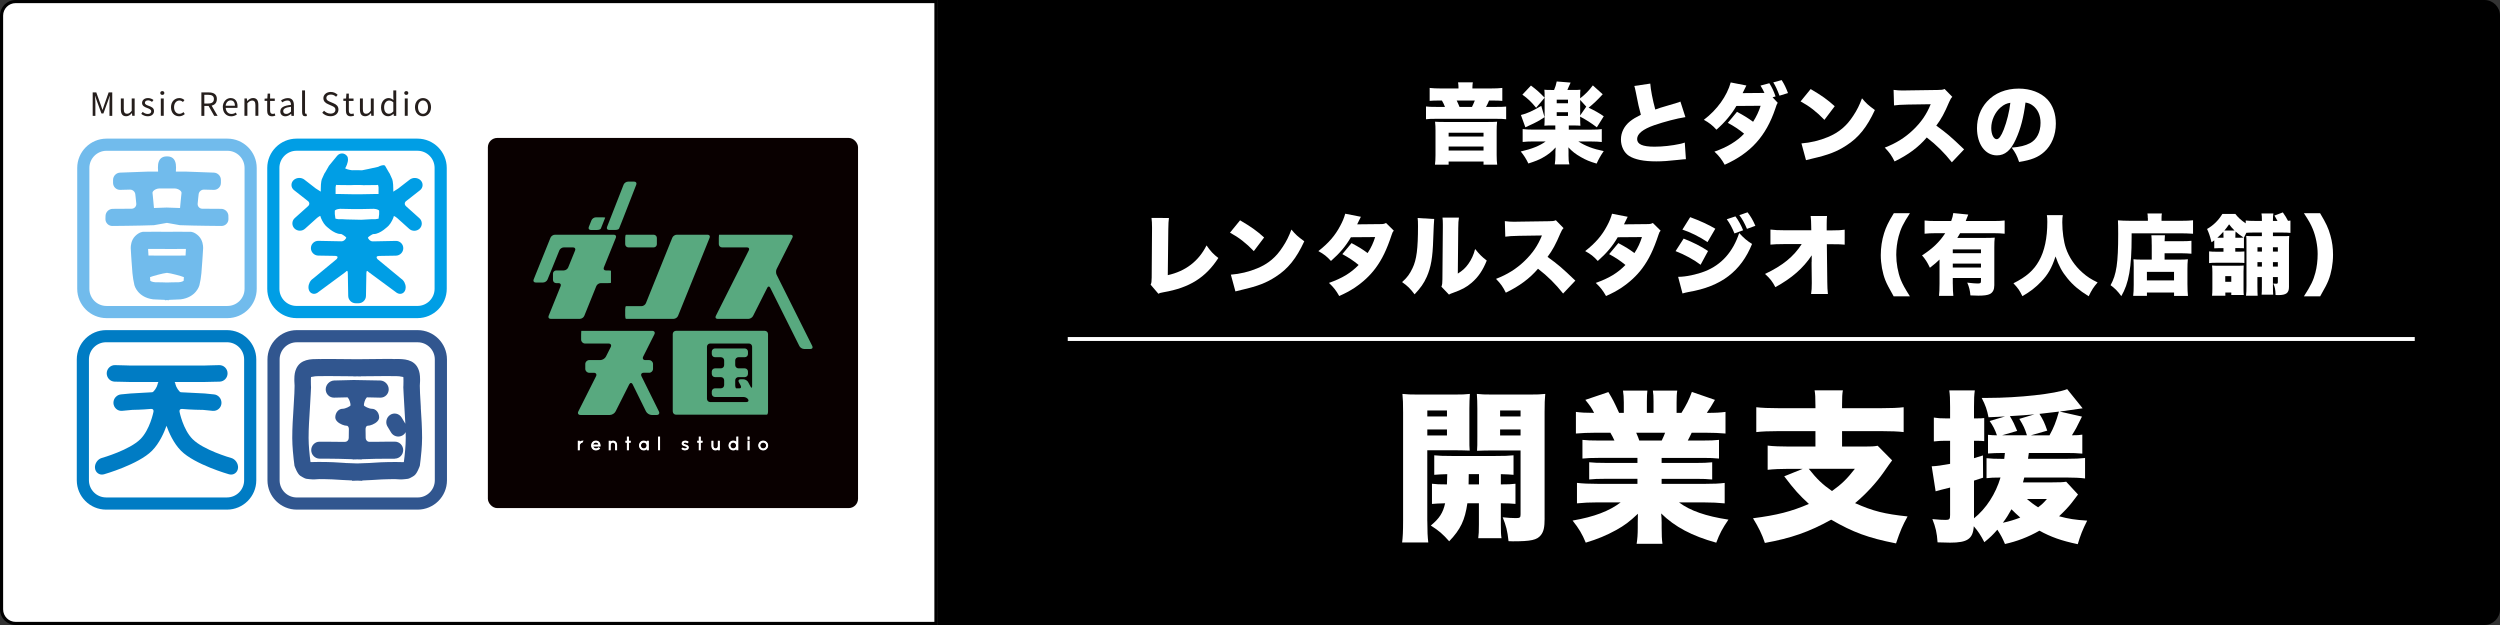 <?xml version="1.0" encoding="UTF-8"?>
<svg xmlns="http://www.w3.org/2000/svg" id="_レイヤー_2" data-name="レイヤー 2" viewBox="0 0 800 200">
  <rect x="0" y="0" width="800" height="200" fill="#333333" stroke="none"/>
  <defs>
    <style>
      .cls-1 {
        fill: none;
        stroke: #fff;
        stroke-miterlimit: 10;
        stroke-width: 1.25px;
      }

      .cls-2 {
        fill: #000;
      }

      .cls-2, .cls-3, .cls-4, .cls-5, .cls-6, .cls-7, .cls-8, .cls-9, .cls-10 {
        stroke-width: 0px;
      }

      .cls-3 {
        fill: #58a97f;
      }

      .cls-4 {
        fill: #31568f;
      }

      .cls-5 {
        fill: #007cc4;
      }

      .cls-6 {
        fill: #090000;
      }

      .cls-7 {
        fill: #71bbec;
      }

      .cls-8 {
        fill: #fff;
      }

      .cls-9 {
        fill: #009ee5;
      }

      .cls-10 {
        fill: #251e1c;
      }
    </style>
  </defs>
  <g id="_レイヤー_1-2" data-name="レイヤー 1">
    <g>
      <g>
        <path class="cls-8" d="M5,199.5c-2.48,0-4.5-2.02-4.5-4.5V5C.5,2.52,2.52.5,5,.5h294.5v199H5Z"></path>
        <path class="cls-2" d="M299,1v198H5c-2.21,0-4-1.79-4-4V5C1,2.79,2.79,1,5,1h294M300,0H5C2.24,0,0,2.24,0,5v190c0,2.76,2.24,5,5,5h295V0h0Z"></path>
      </g>
      <g>
        <path class="cls-2" d="M300.5,199.5V.5h494.5c2.48,0,4.5,2.02,4.5,4.5v190c0,2.48-2.02,4.5-4.5,4.5h-494.5Z"></path>
        <path class="cls-2" d="M795,1c2.21,0,4,1.79,4,4v190c0,2.21-1.79,4-4,4h-494V1h494M795,0h-495v200h495c2.76,0,5-2.24,5-5V5c0-2.76-2.24-5-5-5h0Z"></path>
      </g>
    </g>
    <g>
      <g>
        <rect class="cls-6" x="156.12" y="44.14" width="118.45" height="118.45" rx="3" ry="3"></rect>
        <g>
          <path class="cls-8" d="M184.89,144.1v-3.07h.65v.3c.27-.23.58-.34.95-.34h.25l-.35.66h-.06c-.55.09-.75.65-.79.77v1.68h-.65Z"></path>
          <path class="cls-8" d="M186.49,141.11h.05l-.22.42c-.64.1-.86.75-.89.87v1.58h-.41v-2.83h.41v.48c.25-.3.58-.52,1.07-.52Z"></path>
          <path class="cls-8" d="M190.7,144.14c-.85,0-1.54-.69-1.54-1.55,0-.93.64-1.6,1.53-1.6s1.49.67,1.49,1.6v.29h-2.31c.12.36.46.61.84.61.46,0,.74-.28.79-.34l.08-.09.48.45-.09.09c-.17.16-.63.54-1.26.54ZM191.48,142.25c-.08-.31-.29-.63-.79-.63-.43,0-.73.23-.84.63h1.63Z"></path>
          <path class="cls-8" d="M191.58,143.23l.29.28c-.14.13-.57.51-1.17.51-.74,0-1.42-.6-1.42-1.43s.56-1.48,1.4-1.48c.78,0,1.37.61,1.37,1.48v.17h-2.35c.08.48.49.85,1,.85s.82-.31.88-.38ZM190.69,141.49c-.57,0-.92.37-.98.88h1.93c-.12-.72-.59-.88-.94-.88Z"></path>
          <path class="cls-8" d="M196.82,144.1v-1.75c0-.23-.17-.7-.68-.7-.61,0-.7.55-.71.73v1.73h-.65v-3.07h.65v.22c.2-.17.44-.26.73-.26.86,0,1.31.68,1.31,1.36v1.75h-.65Z"></path>
          <path class="cls-8" d="M196.16,141.11c.79,0,1.19.62,1.19,1.24v1.63h-.41v-1.63c0-.3-.21-.83-.8-.83-.72,0-.82.67-.83.85v1.61h-.41v-2.83h.41v.42c.19-.27.44-.46.85-.46Z"></path>
          <polygon class="cls-8" points="200.6 144.1 200.6 141.68 200.12 141.68 200.12 141.03 200.6 141.03 200.6 139.7 201.26 139.7 201.26 141.03 201.84 141.03 201.84 141.68 201.26 141.68 201.26 144.1 200.6 144.1"></polygon>
          <path class="cls-8" d="M201.72,141.15v.41h-.58v2.42h-.41v-2.42h-.48v-.41h.48v-1.33h.41v1.33h.58Z"></path>
          <path class="cls-8" d="M206.05,144.14c-.98,0-1.57-.8-1.57-1.58s.58-1.57,1.53-1.57c.38,0,.71.11.97.33v-.29h.64v3.07h-.64v-.34c-.22.21-.53.38-.93.38ZM206.01,141.63c-.5,0-.9.42-.9.93s.4.93.9.93.89-.42.89-.93-.4-.93-.89-.93Z"></path>
          <path class="cls-8" d="M207.1,141.15h.4v2.83h-.4v-.53c-.21.26-.56.57-1.05.57-.9,0-1.44-.74-1.44-1.46s.57-1.45,1.4-1.45c.53,0,.88.22,1.09.52v-.48ZM206.01,143.62c.56,0,1.02-.47,1.02-1.06s-.46-1.05-1.02-1.05-1.02.47-1.02,1.05.46,1.06,1.02,1.06Z"></path>
          <rect class="cls-8" x="210.57" y="139.7" width=".65" height="4.4"></rect>
          <path class="cls-8" d="M211.1,143.98h-.41v-4.16h.41v4.16Z"></path>
          <path class="cls-8" d="M219.2,144.13c-.32,0-.8-.11-1.1-.44l-.08-.09.47-.43.09.08c.1.09.29.24.64.24.19,0,.51-.04.54-.29.02-.18-.18-.26-.61-.38-.5-.15-1.19-.35-.99-1.14h0c.09-.32.36-.69,1.13-.69.51,0,.92.23,1.03.38l.06.08-.43.45-.09-.08c-.07-.06-.23-.2-.57-.2-.48,0-.5.21-.51.29-.02.14.19.21.54.31.46.13,1.09.31,1.09.96,0,.35-.17.62-.49.78-.29.14-.61.16-.73.16Z"></path>
          <path class="cls-8" d="M218.19,143.6l.3-.28c.11.09.32.28.73.28s.63-.16.66-.39c.09-.7-1.9-.32-1.6-1.51.11-.36.41-.6,1.01-.6.46,0,.84.21.94.33l-.28.29c-.07-.06-.26-.23-.65-.23s-.61.13-.63.4c-.07.57,1.63.29,1.63,1.28,0,.7-.76.82-1.1.82s-.76-.13-1.01-.4Z"></path>
          <polygon class="cls-8" points="223.6 144.1 223.6 141.68 223.11 141.68 223.11 141.03 223.6 141.03 223.6 139.7 224.25 139.7 224.25 141.03 224.83 141.03 224.83 141.68 224.25 141.68 224.25 144.1 223.6 144.1"></polygon>
          <path class="cls-8" d="M224.71,141.15v.41h-.58v2.42h-.41v-2.42h-.48v-.41h.48v-1.33h.41v1.33h.58Z"></path>
          <path class="cls-8" d="M228.96,144.14c-.38,0-.73-.15-.97-.43-.22-.25-.34-.59-.34-.93v-1.75h.65v1.75c0,.23.17.7.68.7.71,0,.72-.74.72-.77v-1.68h.65v3.07h-.65v-.2c-.19.16-.43.24-.73.24Z"></path>
          <path class="cls-8" d="M229.81,141.15h.41v2.83h-.41v-.4c-.17.26-.4.44-.85.44-.75,0-1.19-.62-1.19-1.24v-1.63h.41v1.63c0,.3.21.83.8.83.84,0,.84-.89.84-.89v-1.56Z"></path>
          <path class="cls-8" d="M234.69,144.14c-.98,0-1.57-.8-1.57-1.58s.58-1.58,1.53-1.58c.39,0,.71.11.97.33v-1.62h.64v4.4h-.64v-.34c-.22.21-.53.38-.93.38ZM234.65,141.63c-.5,0-.9.42-.9.93s.4.93.9.93.89-.42.89-.93-.4-.93-.89-.93Z"></path>
          <path class="cls-8" d="M235.74,139.82h.4v4.16h-.4v-.53c-.21.26-.56.57-1.05.57-.9,0-1.44-.74-1.44-1.46s.57-1.46,1.4-1.46c.53,0,.88.22,1.09.53v-1.81ZM234.65,143.62c.56,0,1.02-.47,1.02-1.06s-.46-1.06-1.02-1.06-1.02.47-1.02,1.06.46,1.06,1.02,1.06Z"></path>
          <path class="cls-8" d="M239.21,144.1v-3.07h.66v3.07h-.66ZM239.21,140.74v-1.05h.66v1.05h-.66Z"></path>
          <path class="cls-8" d="M239.75,140.62h-.42v-.8h.42v.8ZM239.75,143.98h-.42v-2.83h.42v2.83Z"></path>
          <path class="cls-8" d="M244.23,144.14c-.87,0-1.58-.71-1.58-1.58s.71-1.57,1.58-1.57,1.58.71,1.58,1.57-.71,1.58-1.58,1.58ZM244.23,141.63c-.51,0-.93.42-.93.93s.42.93.93.93.93-.42.93-.93-.42-.93-.93-.93Z"></path>
          <path class="cls-8" d="M244.23,141.11c.8,0,1.46.65,1.46,1.45s-.66,1.46-1.46,1.46-1.46-.65-1.46-1.46.65-1.45,1.46-1.45ZM244.23,143.62c.58,0,1.06-.47,1.06-1.06s-.47-1.06-1.06-1.06-1.05.48-1.05,1.06.47,1.06,1.05,1.06Z"></path>
        </g>
        <g>
          <g>
            <path class="cls-3" d="M248.52,87.92c-.25-.5-.25-1.33,0-1.83l5.07-10.06c.25-.5,0-.92-.56-.92h-22.93s-.08.46-.08,1.03v2c0,.56.46,1.03,1.03,1.03h8.02c.56,0,.82.41.56.92l-10.58,21.03c-.25.5,0,.92.56.92h9.87c.56,0,1.23-.41,1.49-.92l4.57-9.06c.25-.5.67-.5.92,0l9.35,18.69c.25.5.92.92,1.48.92h2.08c.56,0,.82-.41.57-.92l-11.41-22.82Z"></path>
            <path class="cls-3" d="M201.59,97.97h-1.28c-.14,0-.25.46-.25,1.03v2c0,.56.11,1.03.25,1.03h15.25c.56,0,1.2-.43,1.41-.95l10.12-25.02c.21-.52-.08-.95-.64-.95h-9.9c-.56,0-1.2.43-1.41.95l-8.45,20.96c-.21.52-.84.95-1.41.95h-3.7Z"></path>
            <path class="cls-3" d="M200.31,75.11c-.14,0-.25.46-.25,1.03v2c0,.56.46,1.03,1.03,1.03h8.08c.56,0,1.03-.46,1.03-1.03v-2c0-.56-.46-1.03-1.03-1.03h-8.85Z"></path>
            <path class="cls-3" d="M185.56,102.03c.56,0,1.2-.43,1.41-.95l3.85-9.53c.21-.52.85-.95,1.41-.95h2.25c.56,0,1.03-.04,1.03-.1v-3.86c0-.05-.46-.1-1.03-.1h-.61c-.56,0-.85-.43-.64-.95l3.85-9.53c.21-.52-.08-.95-.64-.95h-18.87c-.56,0-1.2.43-1.41.95l-5.4,13.39c-.21.52.08.95.64.95h2.4c.56,0,1.2-.43,1.41-.95l3.78-9.33c.21-.52.85-.95,1.41-.95h3c.56,0,.85.43.64.95l-2.22,5.47c-.21.52-.85.95-1.41.95h-2.43c-.56,0-1.03.46-1.03,1.03v2c0,.56.46,1.03,1.03,1.03h.79c.56,0,.85.43.64.95l-3.85,9.53c-.21.52.08.95.64.95h9.37Z"></path>
            <path class="cls-3" d="M192.26,73.17c.09-.23.34-.85.55-1.37l.44-1.11c.21-.52.4-1,.42-1.05s-.42-.1-.99-.1h-2c-.56,0-1.2.43-1.41.95l-.86,2.15c-.21.52.08.95.64.95h2c.56,0,1.1-.19,1.19-.42Z"></path>
            <path class="cls-3" d="M198.09,73.17c.09-.23.34-.85.55-1.37l.44-1.11c.21-.52.55-1.38.75-1.91l3.78-9.7c.2-.53-.09-.96-.65-.96h-2c-.56,0-1.19.43-1.4.95l-5.31,13.56c-.21.53.09.95.65.95h2c.56,0,1.1-.19,1.19-.42Z"></path>
          </g>
          <g>
            <path class="cls-3" d="M215.29,131.67c0,.56.46,1.03,1.03,1.03h29.07c.21,0,.38-.46.38-1.03v-24.78c0-.56-.46-1.03-1.03-1.03h-28.43c-.56,0-1.03.46-1.03,1.03v24.78ZM226.23,110.95c0-.56.46-1.03,1.03-1.03h12.39c.56,0,1.03.46,1.03,1.03v12.67c0,.56-.22.62-.49.12l-.79-1.47c-.27-.5-.95-.9-1.51-.9h-.93c-.56,0-.81.41-.54.9l.59,1.09c.27.5.13.9-.3.9h-1.11c-.18,0-.33-.46-.33-1.03v-1.52c0-.56.46-1.03,1.03-1.03h2.02c.56,0,1.03-.46,1.03-1.03v-.75c0-.56-.46-1.03-1.03-1.03h-2.02c-.56,0-1.03-.46-1.03-1.03v-1.5c0-.56.46-1.03,1.03-1.03h2.02c.56,0,1.03-.46,1.03-1.03v-.75c0-.56-.46-1.03-1.03-1.03h-9.52c-.56,0-1.03.46-1.03,1.03v.75c0,.56.46,1.03,1.03,1.03h1.9c.56,0,1.03.46,1.03,1.03v1.5c0,.56-.46,1.03-1.03,1.03h-1.9c-.56,0-1.03.46-1.03,1.03v.75c0,.56.46,1.03,1.03,1.03h1.9c.56,0,1.03.46,1.03,1.03v1.52c0,.56-.46,1.03-1.03,1.03h-1.9c-.56,0-1.03.46-1.03,1.03v.72c0,.56.46,1.03,1.03,1.03h9.17c.56,0,1.22.36,1.46.81s-.03.81-.59.81h-11.58c-.56,0-1.03-.46-1.03-1.03v-16.67Z"></path>
            <path class="cls-3" d="M207.71,119.29c.69,0,1.26-.57,1.26-1.26v-1.54c0-.69-.57-1.26-1.26-1.26h-1.2c-.69,0-1-.51-.69-1.12l3.58-7.12c.31-.62,0-1.12-.69-1.12h-22.69s-.06.57-.06,1.26v1.54c0,.69.57,1.26,1.26,1.26h7.53c.69,0,1,.51.69,1.12l-1.54,3.06c-.31.62-1.13,1.12-1.82,1.12h-3.53c-.69,0-1.26.57-1.26,1.26v1.54c0,.69.57,1.26,1.26,1.26h1.49c.69,0,1,.51.69,1.12l-5.67,11.26c-.31.62,0,1.12.69,1.12h9.41c.69,0,1.51-.51,1.82-1.12l4.36-8.65c.31-.62.82-.62,1.12,0l4.26,8.64c.31.62,1.12,1.13,1.81,1.13h1.62c.69,0,1.01-.51.7-1.13l-5.57-11.25c-.31-.62,0-1.13.7-1.13h1.73Z"></path>
          </g>
        </g>
      </g>
      <g>
        <g>
          <g>
            <g>
              <path class="cls-7" d="M73.09,69.09c-.03-1.25-1.08-2.27-2.33-2.26l-6.06-.04c-.41-.01-.79-.18-1.07-.49-.28-.3-.41-.7-.38-1.12l.19-1.92s.12-1.06.12-1.06c.08-.88.86-1.56,1.74-1.52l3.1.08c.61.01,1.18-.21,1.62-.64.43-.42.67-.99.67-1.6v-.95c0-1.25-1.02-2.3-2.27-2.33l-5.67-.21s-3.05-.11-3.05-.11c0,0-2.82,0-3.42,0,.03-.42.05-.86.05-1.3,0-.71-.07-1.41-.31-1.99-.41-1.06-1.31-1.61-2.59-1.58-1.28-.03-2.17.52-2.59,1.59-.24.57-.3,1.26-.3,1.97,0,.44.03.88.05,1.31h-3.41s-3.06.11-3.06.11c0,0-5.67.21-5.67.21-1.25.03-2.27,1.08-2.27,2.33v.95c0,.61.24,1.18.67,1.6.43.42,1.01.65,1.61.64l3.09-.08c.89-.04,1.67.64,1.75,1.52l.12,1.06s.19,1.92.19,1.92c.03.42-.11.81-.38,1.12-.28.3-.66.48-1.08.49l-6.05.04c-1.25,0-2.3,1.01-2.33,2.26l-.03.95c-.02.61.21,1.18.63,1.61.42.43.99.67,1.6.66.08,0,8.35-.06,13.27-.25h.02s4.04-.72,4.16-.74c.12.02,4.16.74,4.16.74h.02c4.92.19,13.19.25,13.27.25.61,0,1.18-.23,1.6-.66.42-.43.65-1,.63-1.61l-.02-.95ZM53.42,66.41h-.01s-3.72.13-4.14.15c-.04-.29-.1-.83-.15-1.59h0s-.22-2.33-.22-2.33l-.1-.91s0-.03,0-.05c0-.18.08-.36.25-.55.39-.44,1.16-.79,1.8-.81l1.77-.02h.42l3.01.02c.63.02,1.4.37,1.79.81.17.19.25.38.25.56,0,.02,0,.04,0,.06l-.1.9-.23,2.33c-.05.76-.11,1.3-.15,1.59-.84-.03-4.09-.15-4.09-.15-.03,0-.08,0-.08,0Z"></path>
              <path class="cls-7" d="M61.08,74.18c-1.04-.01-6.09-.04-7.65-.01-1.58-.03-6.62,0-7.65.01-.05,0-1.21.03-2.54,1.38-1.29,1.31-1.4,3.13-1.4,3.7,0,.1,0,.16,0,.18,0,0,.14,2.45.14,2.45,0,0,.11,1.64.11,1.64l.29,3.86c.08,1.08.37,2.81.63,3.86.04.16,1.05,3.89,5.98,4.54.17.03.65.04,1.49.07,0,0,1.83.08,2.31.1,0,.06,0,.14,0,.14,0,0,.57-.09.62-.09.06,0,.6.09.6.09,0,0,0-.07.01-.14.47-.02,2.33-.1,2.33-.1.84-.02,1.32-.04,1.5-.07,4.92-.65,5.93-4.38,5.97-4.54.27-1.04.55-2.77.63-3.86l.29-3.86s.11-1.64.11-1.64l.15-2.45s0-.08,0-.18c0-.57-.11-2.4-1.4-3.7-1.33-1.35-2.49-1.38-2.54-1.38ZM57.06,90.33c-.96,0-2.7,0-3.63.07-.93-.07-2.67-.07-3.63-.07h-.04c-.06,0-.74-.1-.74-.1-.32-.04-.82-.26-.94-.39-.01-.18-.05-.9-.05-.9,0-.01-.01-.14-.02-.25.69-.31,4.23-1.28,5.42-1.38,1.19.1,4.73,1.06,5.42,1.38,0,.11-.02.23-.02.23,0,.01-.05.74-.06.92-.12.12-.62.35-.94.39,0,0-.68.09-.74.1h-.04ZM53.33,79.68s.11,0,.11,0c0,0,.27,0,.27,0,.02-.01,5.49-.02,5.49-.02.01,0,.09,0,.09,0h0s.1,0,.19,0v.3s-.08,1.29-.1,1.8c-1,.04-4.55.05-5.71.04h-.45c-1.17,0-4.7,0-5.71-.04-.03-.51-.11-1.82-.11-1.82,0,0,0-.15,0-.28.1,0,.19,0,.19,0,0,0,.07,0,.07,0,.02,0,5.48.01,5.48.01.02.01.18,0,.18,0Z"></path>
            </g>
            <path class="cls-7" d="M72.77,44.36h-38.68c-5.17,0-9.38,4.21-9.38,9.38v38.68c0,5.17,4.21,9.38,9.38,9.38h38.68c5.17,0,9.38-4.21,9.38-9.38v-38.68c0-5.17-4.21-9.38-9.38-9.38ZM78.26,92.42c0,3.03-2.46,5.49-5.49,5.49h-38.68c-3.03,0-5.49-2.46-5.49-5.49v-38.68c0-3.03,2.46-5.49,5.49-5.49h38.68c3.03,0,5.49,2.46,5.49,5.49v38.68Z"></path>
          </g>
          <g>
            <path class="cls-9" d="M130,66.05c-.33-.28-.5-.62-.47-.95.02-.34.23-.65.59-.87l4.31-3.38c.5-.41.78-.97.8-1.58.02-.61-.22-1.18-.68-1.62-.93-.88-2.49-.94-3.49-.13,0,0-3.64,2.82-3.64,2.82,0,0-1.03.65-1.57.99,0-.3,0-.84,0-.84,0-2.3-.33-3.1-.36-3.18-.84-1.9-.88-1.94-.93-1.99,0,0-.03-.03-.05-.05,0-.02-.12-.2-.12-.2l-1.2-2.08-.1-.05c-.62-.28-1.72.25-2.09.45-1.8.45-5.12,1.09-5.19,1.11-.02,0-.04,0-.06,0,0,0,0-.02,0-.02l-2.57-.02s-.44.02-.53.02c-1.17-.14-2.03-.45-2.2-.63.3-.46.91-1.74.91-2.83,0-.43-.09-.83-.34-1.13-.4-.5-.96-.78-1.55-.79-.59,0-1.15.25-1.57.74l-2.63,3.21-1.15,2.01s-.11.18-.12.2c-.03.03-.06.05-.06.05-.05.05-.08.08-.93,1.99-.04.08-.36.88-.36,3.18,0,0,0,.57,0,.84-.55-.35-1.6-1.01-1.6-1.01l-3.62-2.81c-.99-.8-2.55-.74-3.48.14-.46.44-.7,1.01-.68,1.62.02.61.3,1.16.8,1.57l4.29,3.37c.38.25.59.56.62.89.02.34-.14.67-.47.94l-4.21,3.78c-.47.43-.73,1.01-.74,1.64-.01.63.23,1.22.67,1.66.92.92,2.44.95,3.39.07l3.86-3.47c.5-.42.85-.58,1.02-.62.12.66.91,2.31,1.67,3.08.11.11,2.64,2.68,4.75,2.7,0,0,.24,0,.24,0,.28.07,1.55.89,1.65,1.17,0,.05-.12.35-.41.65-.2.21-.62.55-1.16.53l-7.38-.15c-.63,0-1.23.23-1.67.67-.45.44-.7,1.03-.7,1.66,0,1.3,1.06,2.37,2.36,2.39l5.41.09c.38.01.66.12.73.29.02.04.03.08.03.13,0,.16-.1.38-.28.6-.07.06-7.62,6.3-7.62,6.3-.84.53-1.41,1.67-1.41,2.73,0,.22.02.44.08.66.16.63.53,1.1,1.06,1.31.52.22,1.12.15,1.68-.18l8.98-6.63.03-.03c.28-.33.5-.41.57-.38.07.02.18.22.19.66l.13,7.34c.01,1.3,1.08,2.36,2.38,2.36h.92c1.3,0,2.37-1.06,2.38-2.36l.13-7.34c.01-.43.13-.63.19-.65.07-.02.28.06.56.38l.03.03,8.96,6.61c.58.35,1.18.42,1.7.2.52-.22.9-.68,1.06-1.31.05-.21.08-.43.08-.65,0-1.06-.57-2.21-1.44-2.76,0,0-7.52-6.21-7.59-6.27-.18-.22-.28-.44-.28-.6,0-.05,0-.09.03-.13.08-.17.35-.28.74-.29l5.41-.09c1.3-.02,2.36-1.09,2.36-2.39,0-.63-.25-1.22-.7-1.66-.45-.44-1.04-.68-1.67-.67l-7.38.15c-.54.02-.96-.32-1.16-.53-.29-.29-.41-.58-.41-.67,0,0,0,0,0,0,.1-.26,1.37-1.07,1.68-1.14,0,0,.21,0,.21,0,2.11-.02,4.65-2.59,4.75-2.7.75-.77,1.55-2.42,1.67-3.08.17.04.52.2,1.03.63l3.85,3.46c.95.88,2.47.85,3.38-.07.45-.45.69-1.04.67-1.66-.01-.62-.27-1.21-.74-1.63l-4.2-3.77ZM115.19,59.2s.85.04.98.04v.02c1.33,0,3.98-.03,4.35-.05,0,0,.4-.05.42-.05.06.08.17.33.2.8v.58s-.01,1.3-.01,1.55c-.29.02-.85.02-1.65,0l-4.22.08h-2.01s-4.19-.08-4.19-.08c-.82.03-1.38.03-1.67,0,0-.24,0-.62,0-.62v-.94s0-.6,0-.6c.03-.45.14-.7.2-.78.02,0,.4.05.4.05.31.02,2.47.04,4.33.05,0,0,0-.01,0-.01.02,0,1.03-.04,1.03-.04h1.87ZM107.31,69.77s-.01-.06-.01-.06c0,0-.16-1.23-.16-1.23v-.65s0-.41,0-.41c0-.14.62-.55,1.72-.6l4.43.09h1.89l4.46-.09c1.08.05,1.69.46,1.69.61,0,0,0,1.08,0,1.09,0,0-.15,1.19-.15,1.19,0,0,0,.06,0,.06,0,0-.02.11-.04.21-.18.04-.52.1-.99.16,0,0-.6,0-.6,0h-.63s-1.54.09-1.54.09c-.02,0-1.79.1-1.79.1.04,0-4.35-.1-4.35-.1h-.13s-1.5-.08-1.5-.08h-1.29c-.45-.07-.78-.13-.96-.17-.02-.1-.04-.21-.04-.21Z"></path>
            <path class="cls-9" d="M133.58,44.36h-38.68c-5.17,0-9.38,4.21-9.38,9.38v38.68c0,5.17,4.21,9.38,9.38,9.38h38.68c5.17,0,9.38-4.21,9.38-9.38v-38.68c0-5.17-4.21-9.38-9.38-9.38ZM139.07,92.41c0,3.03-2.46,5.49-5.49,5.49h-38.68c-3.03,0-5.49-2.46-5.49-5.49v-38.68c0-3.03,2.46-5.49,5.49-5.49h38.68c3.03,0,5.49,2.46,5.49,5.49v38.68Z"></path>
          </g>
          <g>
            <path class="cls-5" d="M74,146.56c-.36-.1-8.9-2.57-12.37-6.04-3.06-3.07-4.17-8.71-4.18-8.76-.05-.28,0-.53.14-.69.14-.16.37-.23.65-.21,2.85.26,6.17.31,6.81.31,0,0,2.99.3,2.99.3h.08c.69.06,1.37-.17,1.89-.64.52-.47.83-1.11.86-1.82v-.13c0-1.4-1.08-2.58-2.46-2.68,0,0-.34-.03-.34-.03l-2.52-.26-7.68-.39c-.52-.04-1.56-1.73-1.68-2.41-.05-.32-.16-.61-.3-.88,1.2,0,8.97.02,8.97.02l3.83-.09,1.57-.03c1.44-.03,2.59-1.24,2.56-2.7-.01-.7-.3-1.36-.8-1.85-.5-.49-1.17-.75-1.86-.74l-1.6.04-1.91.05c-.8.02-1.25.03-1.55.05-.17,0-.34,0-.34,0l-10.48-.02h-1.98s-10.28.02-10.45.02c-.3-.02-.75-.03-1.53-.05l-1.91-.05-1.6-.04c-.7-.02-1.36.25-1.86.74-.5.49-.79,1.15-.8,1.85-.02,1.46,1.12,2.67,2.56,2.7l1.57.03,3.82.09s7.41-.02,8.59-.02c-.14.26-.25.56-.3.88-.12.68-1.16,2.37-1.69,2.41l-6.85.39s-.66.06-.66.06l-2.42.23c-1.38.1-2.47,1.28-2.47,2.68v.14c.04.7.35,1.34.87,1.81.52.47,1.19.7,1.89.64l3.27-.31c.5,0,3.15-.05,6-.31.28-.02.51.05.65.21.14.16.19.41.14.69-.05.23-1.17,5.74-4.18,8.76-3.45,3.46-12,5.94-12.37,6.04-1.32.37-2.3,1.8-2.18,3.19.06.72.4,1.34.96,1.73.56.39,1.24.5,1.94.3.11-.03,10.96-3.13,15.33-7.51,2.42-2.43,3.92-5.93,4.66-8.01.74,2.08,2.24,5.58,4.66,8.01,4.36,4.37,15.22,7.48,15.33,7.51.69.2,1.38.09,1.94-.3.55-.39.89-1,.96-1.73.12-1.39-.86-2.82-2.18-3.19Z"></path>
            <path class="cls-5" d="M72.63,105.64h-38.68c-5.17,0-9.38,4.21-9.38,9.38v38.68c0,5.17,4.21,9.38,9.38,9.38h38.68c5.17,0,9.38-4.21,9.38-9.38v-38.68c0-5.17-4.21-9.38-9.38-9.38ZM78.12,153.69c0,3.03-2.46,5.49-5.49,5.49h-38.68c-3.03,0-5.49-2.46-5.49-5.49v-38.68c0-3.03,2.46-5.49,5.49-5.49h38.68c3.03,0,5.49,2.46,5.49,5.49v38.68Z"></path>
          </g>
          <g>
            <g>
              <path class="cls-4" d="M134.67,130.42l-.26-4.56c-.06-1.15-.08-2.2-.07-2.42l.08-1.52v-.6c0-1.34-.18-2.39-.58-3.29-1.35-3.16-4.81-3.16-7.1-3.15h-.49s.08.03.08.03l-.96-.05h-2.08s-9,.09-9,.09l-8.99-.08h-2.06s-.97.05-.97.05l.08-.03h-.48c-2.29,0-5.75-.01-7.1,3.15-.4.89-.58,1.94-.58,3.28v.58l.08,1.55c0,.22-.02,1.26-.07,2.42l-.26,4.56c-.21,3.18-.42,6.47-.42,9.73,0,2.73.38,6.1.45,6.75l.24,1.95s0,.1,0,.1c.03.16.92,2.68,1.88,3.29.22.14,1.33.82,1.73.91l.32.07c.08.02,1.75.22,2.42.18l1.63-.1c.27-.01,3.15.03,4.18.09l3.32.2,2.71.13s.14,0,.27.01c0,.05,0,.12,0,.12l1.63-.06s1.12.04,1.12.04l.5.02v-.12c.13,0,.26,0,.26,0l2.71-.13,3.32-.2c1.03-.06,3.92-.1,4.19-.09l1.62.09c.68.04,2.34-.16,2.42-.18l.31-.07c.38-.08,1.42-.71,1.72-.91.97-.6,1.86-3.12,1.88-3.24,0-.04.02-.16.02-.16l.24-1.93c.08-.68.46-4.07.46-6.76,0-3.26-.21-6.55-.42-9.74ZM118.19,148.16c-.18,0-.46,0-.94.03,0,0-.6.02-.6.02l-2.35.09-2.94-.11c-.47-.03-.75-.04-.93-.03,0,0,.02-.02.02-.02q-3.8-.23-3.82-.23l-2-.06c-1.06-.03-2.23-.05-2.62-.03-.4.02-1.82.06-2.18.04,0,0-.25,0-.47-.01-.05-.42-.23-1.89-.23-1.89-.04-.33-.38-3.31-.38-5.82,0-3.07.21-6.26.41-9.35l.27-4.77.1-2.05v-.07s-.03-.64-.03-.64l-.02-1.38s.02-.9.02-.91c0,0,.02-.17.03-.33.37-.06,1.34-.23,1.34-.23,0,0,.99-.05.99-.05,0,0,.5,0,.5,0l2.88-.02,7.84.07v.05s1.22-.03,1.22-.03l1.2.03v-.05s7.84-.07,7.84-.07l2.88.02s.51,0,.51,0c0,0,1,.05,1,.05,0,0,.88.15,1.33.23.02.18.03.36.03.36,0,.03.02.89.02.89l-.02,1.38-.03.62v.07l.1,2.06.27,4.77c.1,1.59.21,3.2.28,4.8l-1.2-2c-.39-.62-.99-1.05-1.68-1.2-.69-.15-1.4-.02-1.99.38h0c-.6.4-1.02,1.02-1.17,1.74,0,0-.06.57-.06.57,0,.52.14,1.02.42,1.46l1.08,1.8c.72,1.27,2.35,1.73,3.63,1.03.46-.25.83-.63,1.07-1.09.02.63.03,1.26.03,1.88,0,2.52-.34,5.49-.38,5.82,0,0-.16,1.31-.23,1.89-.21,0-.46.01-.46.01-.37.02-1.79-.03-2.19-.04-.39-.02-1.56,0-2.62.03l-2.01.06s0,0-3.81.23c0,0,.02.02.02.02Z"></path>
              <path class="cls-4" d="M126.35,146.76c1.47-.01,2.67-1.23,2.67-2.73,0-.7-.27-1.37-.75-1.88-.51-.54-1.2-.83-1.93-.82h-2.19s-3.91.05-3.91.05h-1.99c-.34.01-.66-.12-.89-.37-.22-.23-.34-.53-.34-.84l-.04-2.73c-.02-.42.09-.78.29-1.01.11-.13.24-.19.38-.19.74.01,2.28-.52,3.11-1.41.39-.42.58-.87.57-1.34-.04-1.49-1.09-2.69-2.34-2.68-.87,0-2.44-.77-2.54-1.1-.04-.52.33-1.88.82-2.42.12-.14.19-.14.19-.14l4.28.1c.74,0,1.43-.29,1.93-.83.48-.51.73-1.18.72-1.88-.03-1.47-1.23-2.72-2.68-2.78l-7.4-.14h.01l-1.16-.02-6.24.16c-1.46.07-2.66,1.31-2.69,2.78-.01.71.24,1.38.72,1.88.5.54,1.19.83,1.93.83l4.28-.1s.07,0,.19.14c.49.54.86,1.89.82,2.43-.1.31-1.67,1.09-2.54,1.09-1.25-.01-2.3,1.19-2.34,2.68-.01.47.18.92.57,1.34.83.89,2.37,1.42,3.11,1.41.14,0,.27.06.38.19.2.23.31.59.29,1l-.04,2.73c0,.32-.12.62-.34.85-.24.25-.55.38-.89.38h-1.99s-3.91-.04-3.91-.04h-2.2c-.73-.02-1.42.27-1.93.81-.48.51-.75,1.17-.75,1.88,0,1.49,1.2,2.71,2.67,2.73h2.16s3.92.05,3.92.05c0,0,3.91.11,4.49.13v.08l1.48-.04,1.46.04v-.08c.59-.02,4.5-.13,4.5-.13,0,0,3.91-.03,3.91-.03h2.15Z"></path>
            </g>
            <path class="cls-4" d="M133.65,105.64h-38.68c-5.17,0-9.38,4.21-9.38,9.38v38.68c0,5.17,4.21,9.38,9.38,9.38h38.68c5.17,0,9.38-4.21,9.38-9.38v-38.68c0-5.17-4.21-9.38-9.38-9.38ZM139.14,153.7c0,3.03-2.46,5.49-5.49,5.49h-38.68c-3.03,0-5.49-2.46-5.49-5.49v-38.68c0-3.03,2.46-5.49,5.49-5.49h38.68c3.03,0,5.49,2.46,5.49,5.49v38.68Z"></path>
          </g>
        </g>
        <g>
          <path class="cls-10" d="M29.66,29.57h1.15l1.44,4.01c.18.51.35,1.04.53,1.56h.05c.18-.52.34-1.05.52-1.56l1.42-4.01h1.15v7.5h-.89v-4.13c0-.65.07-1.55.12-2.22h-.05l-.6,1.71-1.41,3.88h-.63l-1.42-3.88-.59-1.71h-.05c.05.66.12,1.56.12,2.22v4.13h-.86v-7.5Z"></path>
          <path class="cls-10" d="M38.67,35.03v-3.52h.94v3.4c0,1.03.31,1.48,1.05,1.48.57,0,.96-.28,1.49-.94v-3.94h.94v5.55h-.78l-.08-.87h-.03c-.51.61-1.07,1.01-1.83,1.01-1.17,0-1.7-.76-1.7-2.17Z"></path>
          <path class="cls-10" d="M45.2,36.43l.46-.62c.48.39.97.66,1.64.66.73,0,1.09-.39,1.09-.86,0-.57-.66-.82-1.27-1.05-.78-.28-1.66-.67-1.66-1.6,0-.89.71-1.58,1.92-1.58.69,0,1.3.28,1.73.62l-.45.6c-.38-.28-.78-.49-1.27-.49-.7,0-1.02.37-1.02.8,0,.53.6.73,1.23.96.8.3,1.69.63,1.69,1.69,0,.9-.72,1.65-2.03,1.65-.79,0-1.55-.33-2.07-.77Z"></path>
          <path class="cls-10" d="M51.29,29.76c0-.37.28-.61.65-.61s.65.24.65.61-.28.61-.65.61-.65-.25-.65-.61ZM51.46,31.51h.94v5.55h-.94v-5.55Z"></path>
          <path class="cls-10" d="M54.72,34.3c0-1.85,1.25-2.92,2.67-2.92.73,0,1.23.3,1.63.65l-.48.62c-.32-.29-.67-.49-1.1-.49-1.01,0-1.74.87-1.74,2.14s.7,2.12,1.72,2.12c.51,0,.96-.25,1.3-.55l.41.63c-.5.45-1.13.71-1.8.71-1.48,0-2.61-1.07-2.61-2.91Z"></path>
          <path class="cls-10" d="M64.43,29.57h2.35c1.53,0,2.62.55,2.62,2.11s-1.1,2.22-2.62,2.22h-1.39v3.17h-.95v-7.5ZM66.64,33.12c1.17,0,1.81-.47,1.81-1.44s-.64-1.34-1.81-1.34h-1.26v2.78h1.26ZM66.59,33.64l.75-.49,2.29,3.93h-1.08l-1.95-3.43Z"></path>
          <path class="cls-10" d="M71.29,34.3c0-1.81,1.22-2.92,2.5-2.92,1.42,0,2.22,1.02,2.22,2.61,0,.2-.02.4-.04.53h-3.74c.07,1.18.79,1.94,1.85,1.94.53,0,.97-.17,1.38-.44l.34.62c-.49.32-1.08.58-1.83.58-1.48,0-2.66-1.08-2.66-2.91ZM75.17,33.84c0-1.11-.5-1.72-1.37-1.72-.78,0-1.48.63-1.59,1.72h2.96Z"></path>
          <path class="cls-10" d="M78.22,31.51h.78l.08.8h.03c.53-.52,1.1-.94,1.86-.94,1.17,0,1.7.76,1.7,2.17v3.52h-.94v-3.4c0-1.03-.31-1.48-1.05-1.48-.57,0-.96.29-1.52.85v4.02h-.94v-5.55Z"></path>
          <path class="cls-10" d="M85.5,35.35v-3.07h-.83v-.71l.87-.05.11-1.56h.78v1.56h1.5v.77h-1.5v3.09c0,.68.22,1.07.86,1.07.2,0,.45-.07.63-.15l.18.71c-.31.11-.68.21-1.03.21-1.18,0-1.58-.75-1.58-1.85Z"></path>
          <path class="cls-10" d="M89.71,35.63c0-1.21,1.04-1.82,3.41-2.07,0-.71-.24-1.4-1.15-1.4-.64,0-1.22.3-1.66.6l-.37-.64c.51-.34,1.29-.73,2.18-.73,1.36,0,1.93.9,1.93,2.28v3.41h-.78l-.08-.66h-.03c-.53.44-1.15.8-1.84.8-.93,0-1.63-.58-1.63-1.58ZM93.12,35.71v-1.54c-1.86.22-2.49.68-2.49,1.39,0,.63.43.89.97.89s.98-.26,1.52-.74Z"></path>
          <path class="cls-10" d="M96.67,35.95v-7.03h.94v7.09c0,.29.13.4.26.4.05,0,.1,0,.21-.02l.13.72c-.13.05-.29.09-.54.09-.7,0-.99-.45-.99-1.25Z"></path>
          <path class="cls-10" d="M103.12,36.09l.57-.66c.54.56,1.29.93,2.07.93.98,0,1.57-.49,1.57-1.22,0-.77-.54-1.01-1.25-1.32l-1.08-.48c-.7-.3-1.52-.83-1.52-1.93s1-1.99,2.36-1.99c.89,0,1.68.38,2.21.93l-.51.61c-.46-.43-1.01-.7-1.7-.7-.84,0-1.4.42-1.4,1.1,0,.72.65.99,1.24,1.24l1.07.46c.87.37,1.55.89,1.55,2.01,0,1.18-.98,2.13-2.56,2.13-1.05,0-1.97-.43-2.62-1.11Z"></path>
          <path class="cls-10" d="M110.7,35.35v-3.07h-.83v-.71l.87-.05.11-1.56h.78v1.56h1.5v.77h-1.5v3.09c0,.68.22,1.07.86,1.07.2,0,.45-.07.63-.15l.18.71c-.31.11-.68.21-1.03.21-1.18,0-1.58-.75-1.58-1.85Z"></path>
          <path class="cls-10" d="M115.18,35.03v-3.52h.94v3.4c0,1.03.31,1.48,1.05,1.48.57,0,.96-.28,1.49-.94v-3.94h.94v5.55h-.78l-.08-.87h-.03c-.51.61-1.07,1.01-1.83,1.01-1.17,0-1.7-.76-1.7-2.17Z"></path>
          <path class="cls-10" d="M121.94,34.3c0-1.8,1.14-2.92,2.4-2.92.65,0,1.07.24,1.56.64l-.04-.95v-2.14h.94v8.14h-.78l-.08-.66h-.03c-.43.43-1.02.79-1.69.79-1.39,0-2.29-1.06-2.29-2.91ZM125.86,35.66v-2.91c-.47-.42-.9-.58-1.35-.58-.89,0-1.59.86-1.59,2.12,0,1.33.55,2.12,1.52,2.12.51,0,.96-.25,1.42-.76Z"></path>
          <path class="cls-10" d="M129.36,29.76c0-.37.28-.61.65-.61s.65.24.65.61-.28.61-.65.61-.65-.25-.65-.61ZM129.53,31.51h.94v5.55h-.94v-5.55Z"></path>
          <path class="cls-10" d="M132.79,34.3c0-1.85,1.21-2.92,2.57-2.92s2.57,1.07,2.57,2.92-1.21,2.91-2.57,2.91-2.57-1.07-2.57-2.91ZM136.96,34.3c0-1.27-.65-2.14-1.6-2.14s-1.6.87-1.6,2.14.65,2.12,1.6,2.12,1.6-.85,1.6-2.12Z"></path>
        </g>
      </g>
    </g>
  </g>
  <g id="_レイヤー_2-2" data-name="レイヤー 2">
    <g>
      <g>
        <path class="cls-8" d="M466.72,27.97c0-.59-.06-1.12-.14-1.62h4.73c-.08.5-.14.98-.14,1.6v.36h5.68c1.62,0,2.94-.06,3.89-.17v4.14c-.9-.08-1.62-.11-3.08-.11h-1.15c-.34.81-.64,1.43-.98,2.04h3.3c1.6,0,2.35-.03,3.14-.11v4.06c-.9-.11-1.57-.14-3.19-.14h-19.32c-1.6,0-2.24.03-3.14.14v-4.09c.87.11,1.46.14,3.33.14h2.74c-.28-.76-.59-1.37-.98-2.04h-.92c-1.4,0-2.1.03-3,.11v-4.14c.98.11,2.16.17,3.7.17h5.52v-.34ZM476.27,39.03c1.34,0,1.93-.03,2.8-.08-.11,1.01-.14,1.76-.14,2.86v7.84c0,1.29.06,2.16.17,3.05h-4.37v-1.01h-11.17v1.01h-4.37c.11-.9.17-1.85.17-3.05v-7.84c0-1.06-.03-1.9-.14-2.86.84.06,1.46.08,2.77.08h14.28ZM463.56,43.7h11.17v-1.23h-11.17v1.23ZM463.56,48.18h11.17v-1.29h-11.17v1.29ZM471.04,34.21c.36-.73.59-1.29.9-2.04h-5.8c.39.78.64,1.37.9,2.04h4Z"></path>
        <path class="cls-8" d="M505.65,37.71c0,1.43.03,1.93.08,2.52-.64-.06-1.32-.08-2.18-.08h-1.54v1.34h7.03c1.65,0,2.83-.06,3.53-.17v4.12c-.9-.11-2.1-.17-3.58-.17h-3.92c2.3,1.46,4.68,2.38,8.12,3.08-.98,1.43-1.54,2.41-2.27,4-2.21-.64-3.47-1.18-5.07-2.1-1.71-.98-2.74-1.79-3.98-3.11,0,.2.03.22.03.39,0,.2.03.84.03.98v1.26c0,1.37.03,1.79.28,2.83h-4.68c.14-1.04.2-1.68.2-2.83v-1.23c0-.45.03-.92.08-1.37-1.23,1.37-2.38,2.3-4.17,3.3-1.26.7-2.32,1.12-4.56,1.85-.73-1.51-1.4-2.58-2.44-3.84,3.53-.81,6.08-1.82,7.98-3.22h-3.81c-1.37,0-2.77.06-3.56.17v-4.12c.81.11,2.1.17,3.56.17h6.89v-1.34h-1.29c-.9,0-1.6.03-2.21.08.06-.59.08-1.51.08-2.49v-6.61c0-1.15,0-1.46-.08-2.41.73.08.95.08,2.27.08h.84c.42-1.04.59-1.54.84-2.72l4.45.36q-.31.62-.73,1.62c-.11.25-.17.39-.31.73h1.9c1.32,0,1.51,0,2.27-.08-.08.78-.08.9-.08,2.41v.36c1.74-1.37,2.74-2.41,4.06-4.14l3.16,2.83c-1.68,1.85-2.91,3-4.51,4.31,1.88.87,3.36,1.71,4.84,2.74l-2.21,3.53c-1.93-1.46-3.42-2.41-5.35-3.42v.36ZM494.25,37.49c-1.68,1.12-2.74,1.71-4.93,2.69-.48.2-.87.39-1.2.56l-1.43-3.95c1.88-.42,3.84-1.32,6.52-2.91l1.04,3.61ZM489.91,27.38c1.93,1.46,2.77,2.21,4.37,3.89l-2.72,3.22c-1.48-1.82-2.63-2.94-4.4-4.2l2.74-2.91ZM498.15,33.04h3.61v-1.15h-3.61v1.15ZM498.15,37.09h3.61v-1.18h-3.61v1.18ZM507.61,34.13l-1.96-2.16v4.98l1.96-2.83Z"></path>
        <path class="cls-8" d="M528.09,26.76c.11,1.85.76,5.21,1.6,8.29,1.26-.45,2.07-.73,3.22-1.04q2.66-.78,3.67-1.09c.64-.2.76-.22,1.15-.42l1.6,4.98c-2.77.42-6.69,1.46-10.02,2.6-3.58,1.26-5.43,2.74-5.43,4.4s1.68,2.46,5.57,2.46c2.55,0,5.66-.34,8.2-.9.42-.08.7-.17,1.48-.42l.36,5.32c-.7.03-1.01.06-2.44.22-3.11.34-5.01.48-7.06.48-4.03,0-6.86-.59-8.71-1.76-1.6-1.04-2.58-3.05-2.58-5.26s1.06-4.31,2.88-5.77c.98-.78,1.79-1.26,3.5-2.13-.67-2.44-.81-3.11-1.65-7.36-.28-1.29-.31-1.46-.45-1.85l5.1-.76Z"></path>
        <path class="cls-8" d="M568.86,32.9c-.34.56-.36.62-.78,1.93-2.97,8.76-7.87,14.17-16.18,17.89-.92-1.68-1.82-2.83-3.28-4.2,3.98-1.37,7.28-3.36,9.49-5.74-1.54-1.29-3.36-2.49-5.21-3.47l2.94-3.53c2.38,1.29,3.5,1.99,5.15,3.19,1.01-1.54,1.9-3.47,2.41-5.12l-7.76.06c-1.43,2.55-3.81,5.38-6.38,7.59-1.2-1.34-2.38-2.27-4.03-3.16,4.26-3.22,7.39-7.62,8.6-11.96l5.01.98c-.28.53-.67,1.32-1.2,2.44l6.5-.06h.48c-.34-.76-.7-1.46-1.26-2.35l2.83-.76c.87,1.37,1.43,2.58,1.99,4.23l-.95.28,1.65,1.76ZM570.14,25.64c.84,1.32,1.32,2.32,2.02,4.14l-2.72.84c-.76-1.99-1.23-3.02-1.99-4.26l2.69-.73Z"></path>
        <path class="cls-8" d="M579.41,28.5c3.53,2.07,5.35,3.36,7.7,5.49l-3.3,4.37c-2.44-2.55-4.82-4.4-7.62-5.91l3.22-3.95ZM576.47,45.89c2.86-.22,5.8-.92,8.43-2.02,3.53-1.46,6.05-3.56,8.2-6.92,1.18-1.79,1.93-3.33,2.74-5.49,1.37,1.65,2.02,2.21,4.12,3.75-2.55,5.52-5.21,8.82-9.13,11.34-3.02,1.96-5.68,3-10.89,4.2-1.09.25-1.26.28-2.02.5l-1.46-5.38Z"></path>
        <path class="cls-8" d="M624.6,51.94c-2.44-3.08-4.9-5.52-8.04-7.95-2.63,3.11-5.96,5.57-10.3,7.67-.98-1.96-1.57-2.8-3.14-4.42,3.64-1.4,6.52-3.22,9.07-5.66,2.6-2.49,4.31-4.98,5.63-8.23l-7.28.11c-2.41.06-3.3.11-4.45.28l-.14-4.98c1.09.14,1.85.2,2.94.2.22,0,.76,0,1.57-.03l9.58-.14c1.32-.03,1.48-.03,2.24-.31l2.46,2.52c-.42.42-.59.7-1.01,1.65-1.48,3.5-2.55,5.46-4.12,7.56,3.39,2.44,4.54,3.42,8.9,7.59l-3.92,4.14Z"></path>
        <path class="cls-8" d="M645.07,44.57c-1.62,3.58-3.5,5.15-6.05,5.15-3.75,0-6.38-3.58-6.38-8.71,0-3.28,1.12-6.24,3.22-8.54,2.46-2.69,6.02-4.12,10.14-4.12,3.75,0,7.06,1.26,9.13,3.44,1.79,1.9,2.74,4.62,2.74,7.78,0,3.64-1.37,6.94-3.72,9.04-1.9,1.71-4.12,2.6-8.04,3.22-.67-2.02-1.2-3.02-2.38-4.59,2.63-.2,4.37-.64,5.88-1.43,2.16-1.15,3.36-3.5,3.36-6.5,0-2.38-.84-4.28-2.46-5.52-.73-.56-1.34-.81-2.35-.98-.62,4.82-1.57,8.43-3.08,11.73ZM640.25,34.32c-1.85,1.57-3.05,4.17-3.05,6.66,0,1.99.76,3.56,1.74,3.56.7,0,1.43-.98,2.27-3.11.98-2.52,1.79-5.77,2.1-8.54-1.18.17-2.07.59-3.05,1.43Z"></path>
        <path class="cls-8" d="M374.06,69.77c-.14,1.06-.17,1.79-.2,3.44l-.17,14.84c5.66-1.26,9.86-4.45,12.4-9.52,1.29,1.85,2.16,2.8,3.78,4.03-4.06,6.27-9.24,9.52-17.5,10.95-1.04.2-1.2.22-1.68.5l-2.49-2.91c.28-.59.31-.9.34-2.3l.11-15.57v-.45c0-1.32-.06-2.21-.17-3.05l5.57.03Z"></path>
        <path class="cls-8" d="M396.82,70.5c3.53,2.07,5.35,3.36,7.7,5.49l-3.3,4.37c-2.44-2.55-4.82-4.4-7.62-5.91l3.22-3.95ZM393.88,87.89c2.86-.22,5.8-.92,8.43-2.02,3.53-1.46,6.05-3.56,8.2-6.92,1.18-1.79,1.93-3.33,2.74-5.49,1.37,1.65,2.02,2.21,4.12,3.75-2.55,5.52-5.21,8.82-9.13,11.34-3.02,1.96-5.68,3-10.89,4.2-1.09.25-1.26.28-2.02.5l-1.46-5.38Z"></path>
        <path class="cls-8" d="M435.49,69.35c-.03.06-.42.84-1.2,2.44l7.53-.08c.81,0,1.18-.08,1.71-.36l2.49,2.46c-.34.36-.42.53-.64,1.2-1.65,4.98-3.14,8.01-5.21,10.81-1.79,2.41-4.09,4.54-6.8,6.33-1.51.98-2.66,1.6-4.82,2.58-1.04-1.82-1.71-2.69-3.28-4.2,4.26-1.51,6.97-3.16,9.49-5.74-1.74-1.43-3.11-2.32-5.21-3.47l2.94-3.53c2.49,1.34,3.39,1.9,5.15,3.19,1.15-1.76,1.82-3.28,2.41-5.12l-7.76.06c-1.62,2.8-3.56,5.1-6.38,7.59-1.34-1.46-2.21-2.16-4.03-3.16,3.3-2.6,5.32-4.93,6.97-8.04.78-1.43,1.26-2.63,1.62-3.92l5.01.98Z"></path>
        <path class="cls-8" d="M458.94,70.08q-.11.95-.31,6.5c-.17,5.85-.73,8.96-2.07,12.01-.92,2.07-1.99,3.58-3.89,5.6-1.43-1.88-2.21-2.66-4-3.92,1.6-1.43,2.46-2.6,3.33-4.45,1.32-2.74,1.76-6.22,1.76-13.47,0-1.23-.03-1.85-.11-2.58l5.29.31ZM466.86,69.63c-.17,1.15-.2,1.6-.22,3.25l-.14,14.67c1.51-.95,2.41-1.76,3.36-3.08,1.01-1.43,1.68-2.88,2.18-4.79,1.4,1.74,2.13,2.46,3.72,3.7-1.26,3.14-2.72,5.29-4.84,7.11-1.68,1.43-3.05,2.16-5.88,3.19-.78.28-1.01.36-1.37.59l-2.41-2.52c.25-.73.31-1.2.31-2.35l.14-16.58v-1.01c0-.9-.03-1.51-.11-2.18h5.26Z"></path>
        <path class="cls-8" d="M500.2,93.94c-2.44-3.08-4.9-5.52-8.04-7.95-2.63,3.11-5.96,5.57-10.3,7.67-.98-1.96-1.57-2.8-3.14-4.42,3.64-1.4,6.52-3.22,9.07-5.66,2.6-2.49,4.31-4.98,5.63-8.23l-7.28.11c-2.41.06-3.3.11-4.45.28l-.14-4.98c1.09.14,1.85.2,2.94.2.22,0,.76,0,1.57-.03l9.58-.14c1.32-.03,1.48-.03,2.24-.31l2.46,2.52c-.42.42-.59.7-1.01,1.65-1.48,3.5-2.55,5.46-4.12,7.56,3.39,2.44,4.54,3.42,8.9,7.59l-3.92,4.14Z"></path>
        <path class="cls-8" d="M520.87,69.35c-.03.06-.42.84-1.2,2.44l7.53-.08c.81,0,1.18-.08,1.71-.36l2.49,2.46c-.34.36-.42.53-.64,1.2-1.65,4.98-3.14,8.01-5.21,10.81-1.79,2.41-4.09,4.54-6.8,6.33-1.51.98-2.66,1.6-4.82,2.58-1.04-1.82-1.71-2.69-3.28-4.2,4.26-1.51,6.97-3.16,9.49-5.74-1.74-1.43-3.11-2.32-5.21-3.47l2.94-3.53c2.49,1.34,3.39,1.9,5.15,3.19,1.15-1.76,1.82-3.28,2.41-5.12l-7.76.06c-1.62,2.8-3.56,5.1-6.38,7.59-1.34-1.46-2.21-2.16-4.03-3.16,3.3-2.6,5.32-4.93,6.97-8.04.78-1.43,1.26-2.63,1.62-3.92l5.01.98Z"></path>
        <path class="cls-8" d="M538.76,76.35c3,1.18,5.63,2.49,7.81,3.98l-2.38,4.4c-2.02-1.57-5.15-3.28-8.01-4.37l2.58-4ZM537,88.59c2.46,0,6.02-.76,8.62-1.79,5.24-2.07,8.93-6.19,10.92-12.24,1.34,1.51,2.63,2.6,4.12,3.5-3.56,8.79-9.91,13.61-20.27,15.37-.98.2-1.43.31-1.99.48l-1.4-5.32ZM540.86,69.49c3.08,1.12,6.1,2.52,8.04,3.7l-2.49,4.28c-2.6-1.74-5.54-3.19-8.04-4l2.49-3.98ZM555.34,69.24c.98,1.29,1.82,2.86,2.46,4.45l-2.77,1.01c-.76-1.85-1.46-3.16-2.46-4.54l2.77-.92ZM559.23,67.95c.92,1.18,1.71,2.49,2.49,4.31l-2.69.98c-.78-1.85-1.51-3.16-2.44-4.4l2.63-.9Z"></path>
        <path class="cls-8" d="M579.73,83.83c0-.7,0-1.09.03-2.13-2.74,4.12-6.41,7.34-11.65,10.19-.95-1.82-1.62-2.69-3.3-4.23,5.66-2.69,9.16-5.54,11.73-9.55h-5.77c-1.96,0-3.08.06-4.23.17v-4.82c1.46.17,2.52.22,4.31.22h8.76l-.03-1.4c0-1.18-.06-2.07-.17-3.16h5.24c-.08.95-.11,1.43-.11,2.72v1.88h1.76c1.99,0,2.88-.06,4-.22v4.79c-1.01-.11-1.93-.14-3.92-.14h-1.79l.14,12.07c0,1.4.08,2.88.2,3.86h-5.38c.17-1.04.22-2.04.22-3.42v-.39l-.06-5.32v-1.12Z"></path>
        <path class="cls-8" d="M605.97,94.83c-1.65-2.94-2.18-3.95-2.66-5.15-.92-2.32-1.46-5.29-1.46-8.04,0-2.38.36-4.84,1.06-7.03.64-2.02,1.34-3.5,3.11-6.38h5.15c-2.16,3.33-2.94,4.93-3.61,7.42-.5,1.93-.76,3.92-.76,5.88,0,2.72.53,5.66,1.43,7.95.62,1.51,1.26,2.69,2.94,5.35h-5.21Z"></path>
        <path class="cls-8" d="M624.9,90.86c0,1.57.06,2.8.17,3.81h-4.59c.11-.95.17-2.13.17-3.86v-7.76c-.95.92-1.6,1.48-3.08,2.63-.87-1.82-1.48-2.77-2.52-3.95,3.36-2.16,5.63-4.34,7.42-7.11h-3.02c-1.51,0-2.58.06-3.58.17v-4.23c1.01.11,2.07.17,3.58.17h4.93c.36-.98.56-1.71.67-2.55l4.79.48c-.11.28-.39.98-.81,2.07h8.88c1.57,0,2.63-.06,3.58-.17v4.23c-1.04-.11-2.1-.17-3.58-.17h-10.67c-.28.5-.5.87-.9,1.51h9.07c1.4,0,2.13-.03,2.91-.08-.11.84-.14,1.68-.14,3.11v12.12c0,1.37-.45,2.3-1.4,2.8-.73.36-1.82.53-3.7.53-.73,0-1.29-.03-2.55-.08-.14-1.62-.36-2.55-1.01-4.09,1.4.17,2.63.28,3.33.28.87,0,1.06-.14,1.06-.78v-.98h-9.02v1.9ZM633.91,81.03v-1.23h-9.02v1.23h9.02ZM633.91,85.62v-1.26h-9.02v1.26h9.02Z"></path>
        <path class="cls-8" d="M660.1,68.85c-.11.5-.17,1.26-.17,2.27,0,3.02.45,6.22,1.15,8.26.98,2.91,2.83,5.66,5.26,7.81,1.54,1.37,2.8,2.18,4.9,3.19-1.32,1.51-1.88,2.38-2.86,4.42-3.05-1.88-5.04-3.56-6.83-5.77-1.68-2.02-2.77-4.06-3.78-6.97-1.2,3.67-2.41,5.8-4.59,8.06-1.76,1.85-3.56,3.25-6.02,4.65-.9-1.85-1.34-2.49-2.86-4.12,4.14-2.07,6.47-4.14,8.18-7.17,1.76-3.11,2.66-7.28,2.66-12.46,0-.92-.03-1.48-.14-2.18h5.1Z"></path>
        <path class="cls-8" d="M687.29,69.77c0-.62-.03-1.01-.11-1.46h4.62c-.08.42-.11.81-.11,1.51v.84h6.13c1.76,0,3.08-.06,3.95-.17v4.31c-1.12-.08-2.63-.14-3.86-.14h-15.79v1.23c0,9.72-.9,14.78-3.3,18.87-1.15-1.57-2.02-2.46-3.44-3.5,1.9-3.42,2.44-7.08,2.44-16.41,0-2.1-.03-3.36-.08-4.34,1.09.08,2.3.14,3.7.14h5.88v-.9ZM688.55,78.34c0-1.62-.03-2.3-.11-3.05h4.34c-.06.56-.08.98-.11,1.9h5.43c1.57,0,2.49-.06,3.16-.14v4.14c-.95-.08-1.99-.14-3.02-.14h-5.57v2.02h4.87c1.26,0,1.88-.03,2.58-.11-.11,1.04-.14,1.85-.14,3.14v4.76c0,1.82.06,2.83.17,3.84h-4.45v-1.09h-8.68v1.06h-4.4c.11-.81.17-2.02.17-3.56v-5.63c0-1.06-.03-1.82-.08-2.52.73.08,1.34.11,2.55.11h3.3v-4.73ZM687.01,89.73h8.68v-2.74h-8.68v2.74Z"></path>
        <path class="cls-8" d="M710.21,79.4c-.84,0-1.2.03-1.65.06v-2.55c-.34.25-.45.34-.87.62-.53-2.1-.84-2.97-1.43-4.26,1.99-1.12,3.67-2.77,4.9-4.82h4.14c.84,1.09,1.82,2.02,3.33,3.02v-.92c.81.11,1.54.14,2.88.14h2.3v-.22c0-1.04-.03-1.57-.14-2.16h3.81c-.11.59-.14,1.09-.14,2.16v.22h1.46q-.22-.42-.98-1.71l2.69-1.01c.73,1.04,1.2,1.79,1.65,2.69.31-.03.42-.06.78-.08v3.95c-.76-.08-1.2-.11-2.27-.11h-3.33v1.15h2.8c1.4,0,1.85,0,2.41-.06-.06.76-.08,1.32-.08,3.02v13.3c0,1.93-.9,2.6-3.42,2.6-.08,0-.36,0-.87-.03-.06-1.85-.2-2.52-.73-3.67.53.06.73.06.9.06.48,0,.56-.08.56-.62v-1.51h-1.57v2.91c0,1.43.03,1.99.08,2.72h-3.7c.06-.67.08-1.32.08-2.63v-3h-1.43v2.72c0,1.82.03,2.38.08,3.25h-3.72c.11-.98.14-1.71.14-3.25v-12.88c0-1.76,0-2.24-.08-3,.73.06,1.23.06,2.94.06h2.07v-1.15h-2.3c-1.09,0-1.96.03-2.66.08l-.78,1.54v3.42c-.42-.06-.7-.06-1.57-.06h-1.2v1.15h.67c1.12,0,1.65-.03,2.24-.08v3.7c-.64-.08-.84-.08-2.24-.08h-6.75c-.98,0-1.6.03-2.3.11v-3.75c.64.08,1.26.11,2.3.11h2.3v-1.15h-1.32ZM714.01,94.38v-.78h-1.9v1.04h-4.26c.08-.67.11-1.23.11-2.32v-5.15c0-.92-.03-1.51-.11-2.21.59.06,1.32.08,2.35.08h5.66c1.06,0,1.6-.03,2.13-.08-.03.48-.06.92-.06,1.9v5.71c0,.95.03,1.32.08,1.82h-4ZM711.52,76.07c0-1.26-.03-1.48-.06-1.9-.73.81-1.18,1.26-1.9,1.9h1.96ZM715.05,73.77c-.73-.7-1.06-1.12-1.74-1.99-.62.9-.9,1.26-1.51,1.99h3.25ZM712.08,90.18h1.93v-1.82h-1.93v1.82ZM716.48,76.07c.81,0,1.12,0,1.46-.06-1.37-.92-1.71-1.18-2.55-1.93-.06.45-.06.76-.08,1.99h1.18ZM722.39,79.12v1.4h1.43v-1.4h-1.43ZM723.81,83.88h-1.43v1.43h1.43v-1.43ZM727.34,80.52h1.57v-1.4h-1.57v1.4ZM728.91,85.31v-1.43h-1.57v1.43h1.57Z"></path>
        <path class="cls-8" d="M737.25,94.83c2.3-3.58,3.02-5.12,3.67-7.56.48-1.85.73-3.92.73-5.99,0-2.6-.59-5.66-1.57-8.01-.62-1.51-1.26-2.66-2.83-5.04h5.18c1.9,3.16,2.66,4.79,3.3,7.11.59,2.1.84,4.03.84,6.19,0,2.86-.53,5.82-1.46,8.15-.48,1.23-1.01,2.24-2.66,5.15h-5.21Z"></path>
      </g>
      <g>
        <path class="cls-8" d="M456.74,166.66c0,3.33.1,5.2.31,6.92h-8.37c.21-1.66.31-3.43.31-7.02v-34.58c0-2.86-.05-4.26-.21-5.93,1.4.16,2.65.21,5.25.21h11.03c2.81,0,4-.05,5.3-.21-.1,1.56-.16,2.7-.16,4.73v8.89c0,2.7,0,3.48.1,4.52-1.09-.05-2.86-.1-4.26-.1h-9.31v22.57ZM456.74,133.27h6.29v-1.92h-6.29v1.92ZM456.74,139.35h6.29v-1.92h-6.29v1.92ZM458.24,154.8c1.4.16,2.29.21,4.78.21.05-.62.05-1.72.1-3.28-1.82.05-2.96.1-4.16.21v-6.24c1.51.16,2.91.21,5.56.21h14.04c2.76,0,4.26-.05,5.77-.21v6.24c-1.25-.1-1.92-.16-4.06-.21v3.28c2.44,0,3.28-.05,4.68-.21v6.45c-1.46-.16-2.29-.16-4.68-.21v6.81c0,2.39.05,3.38.21,4.37h-7.44c.16-1.35.21-2.03.21-4.42v-6.76h-3.69c-.78,5.41-2.18,8.37-5.82,12.17-2.13-2.39-3.22-3.33-5.88-5.04,2.76-2.29,3.9-4.06,4.58-7.12-1.98.05-3.17.1-4.21.21v-6.45ZM470,151.73c0,1.3,0,1.98-.05,3.28h3.33v-3.28h-3.28ZM494.28,165.88c0,2.86-.31,4.21-1.2,5.36-1.25,1.56-3.12,1.98-9,1.98-.26,0-.62,0-1.35-.05-.36-3.33-.78-4.94-1.87-7.64,1.56.16,2.81.26,4.16.26s1.56-.16,1.56-1.2v-20.44h-9.67c-1.61,0-2.7.05-4.26.1.1-1.14.1-2.13.1-4.58v-8.89c0-1.82-.05-3.28-.16-4.73,1.35.16,2.55.21,5.3.21h11.34c2.6,0,3.85-.05,5.25-.21-.16,1.66-.21,3.12-.21,5.88v33.96ZM480.03,133.27h6.55v-1.92h-6.55v1.92ZM480.03,139.35h6.55v-1.92h-6.55v1.92Z"></path>
        <path class="cls-8" d="M511.42,146.53c-2.24,0-3.43.05-5.04.21v-5.98c1.51.16,2.65.21,5.04.21h5.2c-.52-1.14-.73-1.51-1.3-2.5h-4.58c-2.5,0-4.68.1-6.45.26v-6.92c1.66.21,3.02.31,5.82.31-.78-1.56-1.35-2.39-2.81-4.16l7.38-2.5c1.4,2.29,1.92,3.33,3.43,6.66h1.51v-3.38c0-1.46-.1-2.7-.26-3.74h7.8c-.1.88-.16,1.87-.16,3.38v3.74h2.13v-3.74c0-1.46-.05-2.39-.21-3.38h7.8c-.16.88-.21,2.18-.21,3.74v3.38h1.56c1.66-2.7,2.39-4.16,3.33-6.71l7.38,2.55c-1.04,1.82-1.66,2.81-2.6,4.16,3.12,0,4.26-.1,5.98-.31v6.92c-1.77-.16-4-.26-6.5-.26h-4.32c-.62,1.35-.78,1.56-1.25,2.5h4.89c2.34,0,3.54-.05,5.1-.21v5.98c-1.66-.16-2.81-.21-5.1-.21h-13.26v1.61h11.08c2.18,0,3.54-.05,5.1-.21v5.51c-1.51-.16-2.91-.21-5.1-.21h-11.08v1.61h13.52c3.02,0,5.15-.1,6.66-.31v6.55c-2.18-.21-4.06-.31-6.6-.31h-8.01c3.54,2.65,8.58,4.42,15.81,5.51-1.98,2.91-2.76,4.37-3.9,7.38-7.8-2.18-13.21-5.04-17.63-9.36.1,1.4.16,1.66.16,2.96v1.66c0,2.18.05,3.69.26,5.1h-8.27c.26-1.61.36-3.07.36-5.15v-1.56c0-1.3,0-1.46.05-2.91-2.71,2.55-4.21,3.69-7.02,5.25-3.02,1.66-5.88,2.86-9.67,4-1.14-2.76-2.18-4.52-4.21-7.07,6.92-1.2,11.7-3.02,15.39-5.82h-7.28c-2.6,0-4.63.1-6.71.31v-6.55c1.82.21,3.85.31,6.66.31h12.69v-1.61h-10.4c-2.18,0-3.59.05-5.04.21v-5.51c1.46.16,2.81.21,5.04.21h10.4v-1.61h-12.58ZM531.75,140.97c.52-1.09.68-1.46,1.09-2.5h-9.26c.57,1.3.73,1.72.99,2.5h7.18Z"></path>
        <path class="cls-8" d="M580.93,129.53c0-2.39-.05-3.43-.26-4.63h9.05c-.21,1.14-.26,2.24-.26,4.63v1.09h12.48c3.17,0,5.56-.1,7.23-.31v7.96c-1.56-.21-4.16-.31-7.18-.31h-12.53v4.94h7.02c2.18,0,3.38-.05,4.37-.26l4.63,4.68q-.62.78-2.71,3.8c-2.39,3.43-5.77,7.07-9.15,9.88,5.82,2.6,9.52,3.48,16.8,4.26-1.61,2.91-2.34,4.63-3.69,8.63-8.95-1.77-13.73-3.54-20.75-7.59-7.02,3.9-12.84,5.93-21.22,7.44-.99-2.96-1.98-4.89-3.8-7.9,7.7-.99,12.17-2.13,17.89-4.58-3.07-2.81-4.58-4.47-7.9-8.84l5.93-2.39h-4.47c-2.55,0-4.89.1-6.76.31v-7.75c1.56.21,4.32.31,7.02.31h8.27v-4.94h-11.75c-3.07,0-5.51.1-7.18.31v-7.96c1.72.21,4.11.31,7.23.31h11.7v-1.09ZM578.8,150.01c2.6,3.28,4.37,4.99,7.44,7.12,3.12-2.24,4.73-3.8,7.33-7.12h-14.77Z"></path>
        <path class="cls-8" d="M664.94,158.28q-.68.83-1.98,2.6c-1.09,1.4-2.5,2.86-4.06,4.32,3.07.83,4.99,1.14,9,1.4-1.46,2.86-2.18,4.73-3.02,7.54-5.36-1.14-8.53-2.29-12.27-4.32-3.54,2.03-7.23,3.43-11.02,4.26-.73-1.72-1.3-2.86-2.44-4.58-1.46,1.66-2.18,2.39-4.16,4-1.2-2.29-1.98-3.48-3.38-5.1-.26,4.06-2.03,5.25-7.59,5.25-.99,0-2.03-.05-4-.1-.21-3.07-.62-4.84-1.66-7.44,2.18.21,3.17.26,4.32.26s1.35-.31,1.35-1.56v-8.79q-3.43.83-4.63,1.2l-1.25-8.01c1.56-.05,3.07-.26,5.88-.78v-7.38h-1.61c-1.2,0-2.18.05-3.59.21v-7.64c1.25.21,2.18.26,3.69.26h1.51v-3.59c0-2.81-.05-3.8-.26-5.36h8.17c-.21,1.51-.26,2.65-.26,5.36v3.59h1.09c.83,0,1.25,0,2.18-.1v7.38c-.99-.1-1.46-.1-2.18-.1h-1.09v5.56c1.09-.31,1.51-.47,2.86-.88l.05,7.12-2.91.94v12.06c3.9-3.12,6.92-7.8,8.48-13.05-2.29,0-3.12.05-4.47.21v-6.4c1.51.16,2.86.21,4.68.21h.99q.1-.62.21-1.87h-1.09c-1.46,0-2.86.05-4.32.16v-5.98c.88.1,1.77.16,2.86.16-.57-1.72-1.35-3.22-2.34-4.58l4.94-1.46c-2.03.1-2.55.16-5.3.26-.47-2.39-.94-3.8-2.18-6.19h1.98c9.78,0,21.68-1.3,25.38-2.81l4.94,6.14c-1.72.26-4.16.62-7.33,1.04l7.12,1.61c-1.72,3.54-2.08,4.16-3.22,5.98,1.72,0,2.39-.05,3.33-.21v6.08c-1.56-.16-3.17-.21-5.15-.21h-11.96q-.1.88-.26,1.87h11.96c2.96,0,4.84-.1,6.29-.26v6.55c-1.35-.21-3.95-.31-6.29-.31h-13.16c-.21.68-.26.88-.42,1.56h9.31c2.5,0,3.54-.05,4.52-.21l3.8,4.11ZM651.06,132.59c-3.17.26-3.33.31-7.9.57,1.14,1.92,1.4,2.5,2.34,4.73l-4.84,1.4h7.96c-.68-2.13-1.09-3.07-2.44-5.25l4.89-1.46ZM640.92,167.28c2.03-.42,3.8-.99,5.56-1.66-1.4-1.25-1.82-1.66-2.81-2.65-.99,1.77-1.66,2.86-2.76,4.32ZM648.61,159.69c1.25,1.04,2.18,1.77,3.59,2.65,1.3-.99,1.72-1.4,2.81-2.65h-6.4ZM655.84,139.3c1.35-2.44,2.08-4.26,3.02-7.59q-2.55.31-6.24.73c1.14,1.82,1.66,2.86,2.5,5.36l-5.25,1.51h5.98Z"></path>
      </g>
      <line class="cls-1" x1="341.68" y1="108.48" x2="772.72" y2="108.48"></line>
    </g>
  </g>
</svg>
